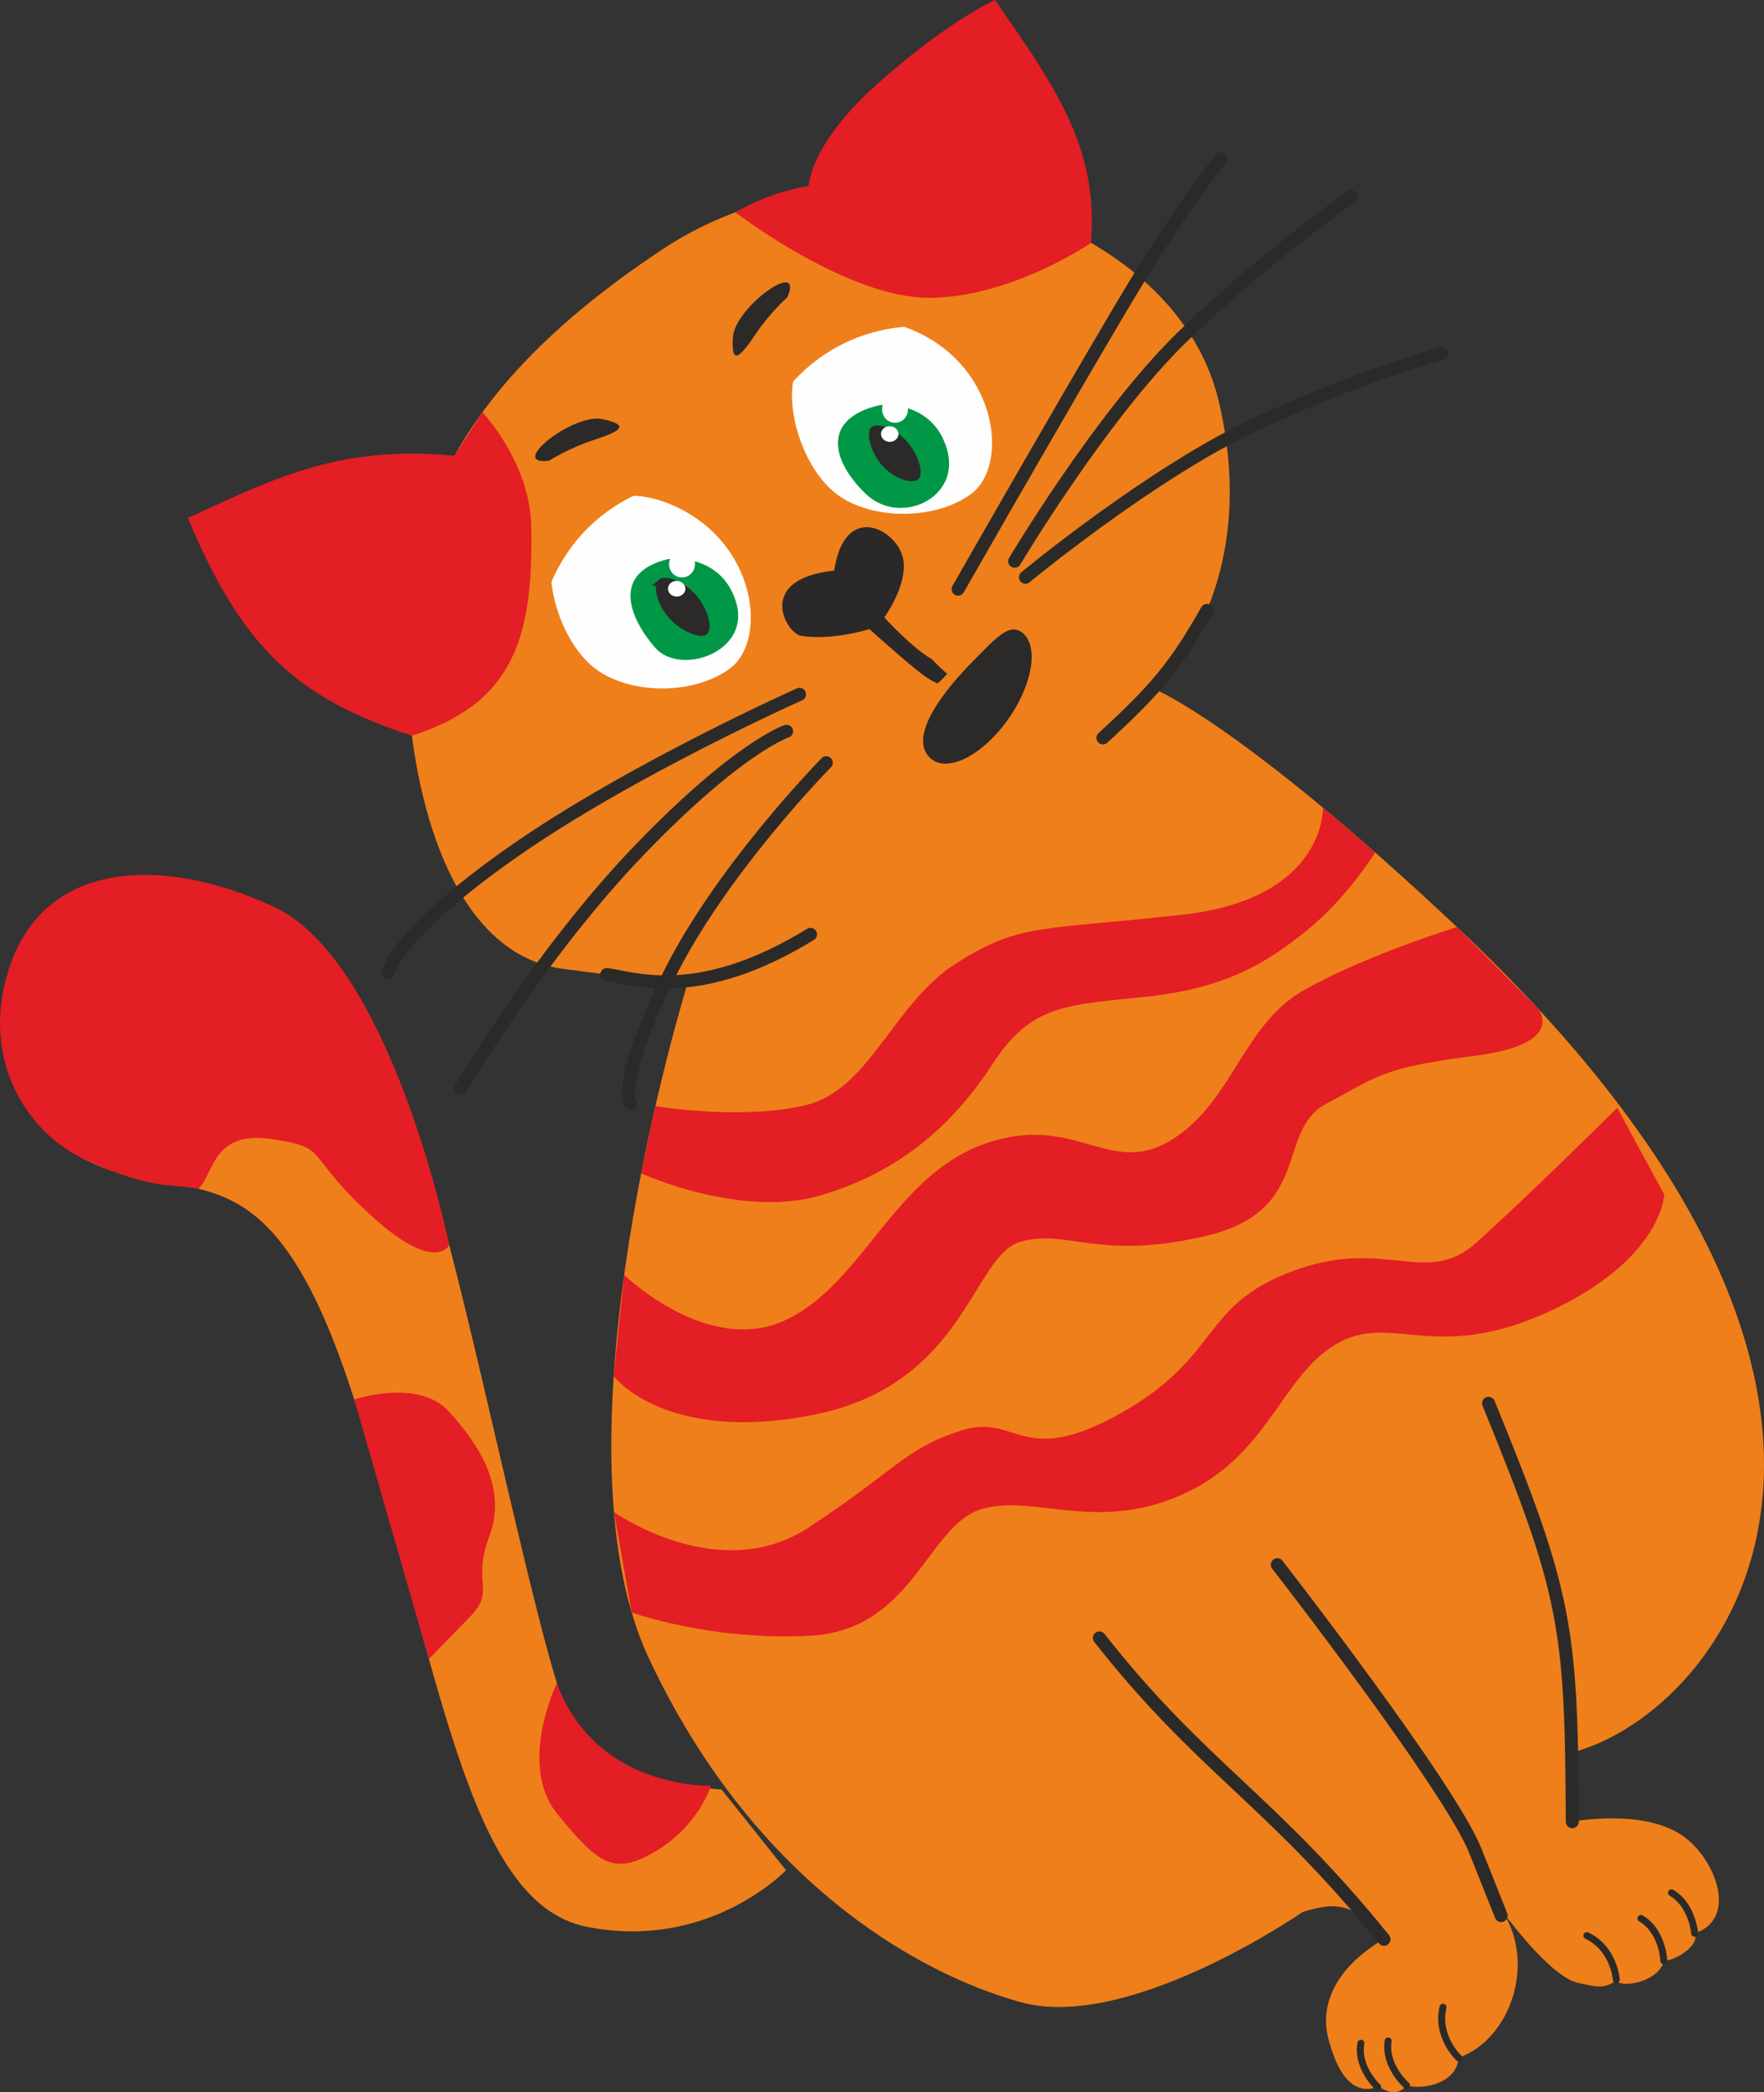 <?xml version="1.0" encoding="UTF-8"?> <svg xmlns="http://www.w3.org/2000/svg" xmlns:xlink="http://www.w3.org/1999/xlink" xmlns:xodm="http://www.corel.com/coreldraw/odm/2003" xml:space="preserve" width="102.616mm" height="121.68mm" version="1.1" style="shape-rendering:geometricPrecision; text-rendering:geometricPrecision; image-rendering:optimizeQuality; fill-rule:evenodd; clip-rule:evenodd" viewBox="0 0 2528.22 2997.89"><rect x="0" y="0" width="2528.22" height="2997.89" fill="#333333" stroke="none"/> <defs> <style type="text/css"> .str11 {stroke:#2B2A29;stroke-width:9.93;stroke-miterlimit:22.926} .str12 {stroke:#2B2A29;stroke-width:9.93;stroke-miterlimit:22.926} .str17 {stroke:#2B2A29;stroke-width:9.93;stroke-linecap:round;stroke-miterlimit:22.926} .str16 {stroke:#2B2A29;stroke-width:9.93;stroke-linecap:round;stroke-miterlimit:22.926} .str15 {stroke:#2B2A29;stroke-width:9.93;stroke-linecap:round;stroke-miterlimit:22.926} .str13 {stroke:#2B2A29;stroke-width:9.93;stroke-linecap:round;stroke-miterlimit:22.926} .str14 {stroke:#2B2A29;stroke-width:9.93;stroke-linecap:round;stroke-miterlimit:22.926} .str3 {stroke:#2B2A29;stroke-width:18.62;stroke-linecap:round;stroke-linejoin:round;stroke-miterlimit:22.926} .str7 {stroke:#2B2A29;stroke-width:18.62;stroke-linecap:round;stroke-linejoin:round;stroke-miterlimit:22.926} .str2 {stroke:#2B2A29;stroke-width:18.62;stroke-linecap:round;stroke-linejoin:round;stroke-miterlimit:22.926} .str8 {stroke:#2B2A29;stroke-width:18.62;stroke-linecap:round;stroke-linejoin:round;stroke-miterlimit:22.926} .str5 {stroke:#2B2A29;stroke-width:18.62;stroke-linecap:round;stroke-linejoin:round;stroke-miterlimit:22.926} .str6 {stroke:#2B2A29;stroke-width:18.62;stroke-linecap:round;stroke-linejoin:round;stroke-miterlimit:22.926} .str10 {stroke:#2B2A29;stroke-width:18.62;stroke-linecap:round;stroke-linejoin:round;stroke-miterlimit:22.926} .str1 {stroke:#2B2A29;stroke-width:18.62;stroke-linecap:round;stroke-linejoin:round;stroke-miterlimit:22.926} .str0 {stroke:#2B2A29;stroke-width:18.62;stroke-linecap:round;stroke-linejoin:round;stroke-miterlimit:22.926} .str9 {stroke:#2B2A29;stroke-width:18.62;stroke-linecap:round;stroke-linejoin:round;stroke-miterlimit:22.926} .str4 {stroke:#2B2A29;stroke-width:18.62;stroke-linecap:round;stroke-linejoin:round;stroke-miterlimit:22.926} .fil4 {fill:none} .fil1 {fill:#FEFEFE} .fil8 {fill:#2B2A29} .fil6 {fill:#2B2A29} .fil7 {fill:#EF7F1A} .fil0 {fill:#EF7F1A} .fil5 {fill:#E31E24} .fil3 {fill:#2A2829} .fil2 {fill:#009846} .fil9 {fill:#2B2A29;fill-rule:nonzero} </style> </defs> <g id="Слой_x0020_1">  <g id="_1644353963152"> <path class="fil0" d="M984.76 1411.43c0,0 -201.9,650.1 -55.16,963.77 146.75,313.66 377.9,450.44 533.23,493.55 155.34,43.11 404,-129.1 404,-129.1 49.25,-15.3 74.48,-13.1 116.74,38.98 0,0 -106.06,53.92 -78.48,147.1 7.71,26.05 25.14,80.13 69.33,64.45 3.37,-2.72 22.41,20.09 41.6,-2.03 24.92,6.85 71.92,-3.62 74.46,-39.82 74.79,-25.97 113.35,-138.53 59.84,-214.02 0,0 70.3,99.27 112.8,107.16 18.87,3.5 34.13,10.19 52.32,-3.17 14.57,11.52 63.88,-1.6 69.19,-28.78 17.47,-0.36 52.2,-22.71 44.21,-39.4 60.44,-20.06 32.42,-100.35 -11.8,-135.81 -55.87,-44.82 -163.62,-24.19 -163.62,-24.19 0,0 3.98,-71.07 0.91,-99.38 217.77,-58.03 560.07,-498.8 -166.11,-1182.43 -308.07,-290.04 -432.48,-340.44 -432.48,-340.44 0,0 155.93,-138.48 90.92,-413.41 -65,-274.93 -513.01,-404.86 -795.5,-218.32 -177.06,116.93 -273.67,230.51 -322.93,344.12 -52.03,-5.13 -272.92,6.99 -298.85,51.74 -14.12,24.38 119.66,175.14 255.23,241.86 10.71,172.67 71.78,374.61 222.29,394.31 177.87,23.28 177.88,23.28 177.88,23.28z"></path> <path class="fil0" d="M1034.21 2564.1c0,0 -180.12,-9.58 -223.31,-115.49 -43.19,-105.91 -143.84,-608.27 -192.52,-752.8 -48.68,-144.53 -98.52,-401.28 -363.64,-432.93 -265.13,-31.65 -319.58,275.15 -159.92,382.55 58.95,39.66 112.4,43.51 162.9,52.42 86.25,15.22 163.89,45.22 245.53,293.71 129.43,393.96 162.79,734.44 337.93,769.22 175.14,34.79 285.34,-81.07 285.34,-81.07l-92.31 -115.62z"></path> <path class="fil1" d="M794.46 783.26c0,0 51.54,-111.98 171.21,-58.63 119.66,53.35 134.58,193.17 80.54,233.16 -54.05,39.99 -149.09,37.07 -196.55,-2.51 -47.46,-39.58 -71.62,-126.41 -55.19,-172.02z"></path> <path class="fil2" d="M958.24 800.91c0,0 74.84,-9.7 96.74,61.87 21.9,71.56 -79.84,106.16 -115.73,65.49 -35.88,-40.67 -65.21,-107.45 18.99,-127.36z"></path> <path class="fil3" d="M1267.42 884.64c0,0 32.72,-44.5 27.35,-81.92 -6.12,-42.72 -84.05,-87.07 -99.14,14.81 -114.17,12.28 -68.49,90.08 -47.7,93.45 44.88,7.27 98.15,-9.58 98.15,-9.58 0,0 49.15,44.25 73.24,62.92 6.73,5.21 -126.83,64.56 -91.33,76.26 9.7,3.2 54.45,-4.34 122.23,-67.18 5.82,-5.4 86.06,-96.15 63.42,-114.71 -17.63,-14.46 -61.88,95.33 -78.46,85.59 -29.67,-17.44 -67.77,-59.64 -67.77,-59.64z"></path> <path class="fil4 str0" d="M1373.14 844.19c0,0 215.54,-377.56 274.99,-471.44 59.45,-93.89 101.64,-145.6 101.64,-145.6"></path> <path class="fil4 str1" d="M1454.25 804.15c0,0 123.42,-207 238.35,-319.45 114.93,-112.45 244.15,-202.88 244.15,-202.88"></path> <path class="fil4 str2" d="M1469.72 827.12c0,0 180.5,-149.73 330.87,-219.76 150.37,-70.03 266.4,-101.09 266.4,-101.09"></path> <path class="fil4 str3" d="M1145.96 994.83c0,0 -242.93,108.24 -411.04,226.01 -168.11,117.77 -178.66,172.88 -178.66,172.88"></path> <path class="fil4 str4" d="M660.41 1559.2c0,0 113.83,-193.83 256.63,-341.91 142.8,-148.07 210.31,-169.48 210.31,-169.48"></path> <path class="fil4 str5" d="M1184.26 1092.82c0,0 -153.63,156.06 -227.97,309.72 -74.34,153.66 -52.56,178.36 -52.56,178.36"></path> <path class="fil5" d="M879.94 2166.53c0,0 150.77,106.73 279.48,21.86 128.71,-84.86 136.78,-112.17 217.63,-138.55 80.85,-26.37 85.8,55.92 229.88,-25.32 144.08,-81.25 112.46,-153.6 245.86,-203.29 133.4,-49.69 190.71,23.86 262.62,-40.32 71.91,-64.18 202.51,-193.61 202.51,-193.61l67.34 124.41c0,0 -2.92,93.17 -166.62,168.16 -163.7,74.99 -225.25,-1.17 -304.67,46.64 -79.42,47.81 -96.28,160.66 -221.18,215.6 -124.9,54.94 -214.94,-3.61 -288.92,21.14 -73.98,24.75 -97.27,171.78 -240.43,180.23 -143.15,8.45 -258.08,-33.13 -258.08,-33.13l-25.42 -143.82z"></path> <path class="fil5" d="M894.57 1826.69c0,0 119.8,116.58 230.95,64.9 111.15,-51.68 155.08,-206.2 285.04,-252.46 129.96,-46.26 178.4,48.52 267.31,-5.15 88.91,-53.68 102.34,-165.71 192.06,-215.96 89.72,-50.25 218.28,-89.72 218.28,-89.72l115.79 116.48c0,0 43.53,50.86 -90.31,68 -133.84,17.14 -138.28,29.07 -212.44,68.38 -74.16,39.31 -18.23,153.09 -172.87,189.66 -154.65,36.57 -198.57,-11.1 -266.49,8.59 -67.92,19.69 -78.85,203.71 -293.54,247.21 -214.69,43.51 -288.78,-54.81 -288.78,-54.81l15.01 -145.11z"></path> <path class="fil5" d="M918.95 1681.14c0,0 143.32,65.75 258.54,31.24 115.23,-34.5 189.76,-102.93 245.68,-188.73 55.92,-85.8 107.28,-83.43 220.51,-95.69 113.22,-12.25 170.21,-47.5 228.18,-93.87 57.98,-46.37 99.15,-112.67 99.15,-112.67l-74.92 -64.17c0,0 4.62,130.11 -200.39,153.18 -205.01,23.07 -233.13,11.59 -324.67,69.51 -91.53,57.93 -123.95,181.72 -216.74,203.66 -92.79,21.94 -214.91,1.25 -214.91,1.25l-20.44 96.28z"></path> <path class="fil5" d="M284.51 1703.36c22.36,-21.94 20.05,-83.93 104.69,-71.29 84.64,12.65 44.3,18.55 139.55,106.71 95.23,88.17 115.07,45.21 115.07,45.21 0,0 -82.86,-407.61 -252.13,-485.18 -169.27,-77.56 -322.41,-57.37 -373.66,74.71 -51.26,132.08 13.61,248.5 108.93,290.5 95.32,41.99 115.71,31.31 157.55,39.34z"></path> <path class="fil5" d="M507.71 2005.22c0,0 91.27,-30.85 135.2,16.82 43.93,47.67 84.24,110.71 58.54,178.48 -25.7,67.77 9.29,77.65 -27.17,115.29 -36.46,37.64 -59.56,61.32 -59.56,61.32l-107 -371.91z"></path> <path class="fil5" d="M798.13 2411.6c0,0 -57.23,117.07 1.38,188.48 58.61,71.41 80.69,87.98 141.1,51.91 60.41,-36.06 78.48,-93.37 78.48,-93.37 0,0 -164.59,6.42 -220.96,-147.02z"></path> <path class="fil5" d="M691.32 590.66c0,0 67.85,71.09 70.02,162.25 3.91,165.23 -28.53,255.66 -171.02,301.17 -163.8,-53 -243.84,-126.24 -321.02,-311.88 131.21,-60.61 220.19,-104.2 382.26,-89.26l39.76 -62.28z"></path> <path class="fil4 str6" d="M1575.69 2346.83c146.55,186.59 245.14,230.45 407.89,431.78"></path> <path class="fil4 str7" d="M1830.72 2241.94c0,0 246.91,317.41 283.84,410.07 36.94,92.66 36.94,92.66 36.94,92.66"></path> <path class="fil4 str8" d="M2133.47 2010.7c111.35,272.63 118.98,319.82 119.94,599.42"></path> <path class="fil4 str9" d="M1580.74 1057.28c75.46,-69.24 104.25,-103.1 149.01,-182.68"></path> <path class="fil4 str10" d="M1161.72 1338.72c-160.44,98.3 -251.68,62.93 -292.01,57.64"></path> <path class="fil6" d="M1465.76 906.95c23.73,19.79 13.63,76.23 -22.56,126.04 -36.19,49.81 -84.78,74.13 -108.5,54.34 -38.71,-32.29 28.58,-108.45 58.44,-138.56 32.23,-32.5 53.26,-57.97 72.63,-41.81z"></path> <path class="fil1" d="M1140.24 533.04c0,0 51.54,-111.98 171.2,-58.63 119.67,53.35 134.58,193.17 80.54,233.16 -54.05,39.99 -149.09,37.07 -196.55,-2.51 -47.46,-39.58 -71.62,-126.41 -55.19,-172.02z"></path> <path class="fil2" d="M1260.18 580.61c0,0 74.84,-9.7 96.74,61.87 21.9,71.56 -67.29,111.71 -115.73,65.49 -48.44,-46.22 -65.21,-107.44 18.99,-127.35z"></path> <path class="fil6 str11" d="M1252.32 615.87c5,-4.46 27.53,2.02 44.18,20.54 16.65,18.52 21.12,42.08 16.12,46.54 -5,4.46 -27.59,-0.42 -44.24,-18.94 -16.65,-18.52 -21.06,-43.67 -16.06,-48.13z"></path> <ellipse class="fil1" transform="matrix(1.897 0.069 -0.069 1.897 1282.83 586.583)" rx="9.78" ry="10.1"></ellipse> <ellipse class="fil1" transform="matrix(2.019 0.073 -0.073 2.019 1275.19 621.885)" rx="6.19" ry="5.54"></ellipse> <path class="fil6 str12" d="M947.14 834.32c5.23,-4.68 28.56,1.24 45.95,20.66 17.38,19.43 22.23,45.01 17,49.69 -5.23,4.68 -29.94,-2.88 -47.32,-22.31 -17.38,-19.43 -20.85,-43.37 -15.62,-48.04z"></path> <ellipse class="fil1" transform="matrix(1.897 0.069 -0.069 1.897 977.482 808.254)" rx="9.78" ry="10.1"></ellipse> <ellipse class="fil1" transform="matrix(2.019 0.073 -0.073 2.019 969.832 843.555)" rx="6.19" ry="5.54"></ellipse> <path class="fil7" d="M1111.82 578.41c0,0 -12.59,-77.24 36.7,-113.71 49.29,-36.47 129.41,-37.29 154.48,-23.32 25.07,13.97 24.82,26.78 24.82,26.78 0,0 -130.93,-15.52 -216.01,110.25z"></path> <path class="fil7" d="M779.76 862.37c0,0 -34.53,-70.23 2.01,-119.47 36.54,-49.24 112.95,-73.35 141,-67.28 28.05,6.07 31.54,18.4 31.54,18.4 0,0 -129.78,23.26 -174.56,168.35z"></path> <path class="fil8" d="M787.26 660c0,0 27.53,-17.78 63.31,-29.44 35.79,-11.66 55.4,-21.14 12.81,-30.05 -42.58,-8.91 -137.69,67.7 -76.13,59.49z"></path> <path class="fil8" d="M1128.52 425.9c0,0 -24.62,21.63 -45.61,52.87 -20.99,31.25 -35.46,47.52 -32.41,4.12 3.05,-43.4 102.72,-113.98 78.01,-57z"></path> <path class="fil7" d="M1325.03 932.54c0,0 18.57,22.46 36.36,35.93 17.79,13.47 78.53,-108.18 78.53,-108.18l-37.53 -10.25 -77.36 82.5z"></path> <path class="fil7" d="M1282.29 957.33c0,0 7.82,-14.85 37.03,7 29.22,21.85 35.72,15.72 29.57,20.35 -6.15,4.63 -92.96,77.41 -99.37,74.89 -6.4,-2.53 -52.44,-17.46 -52.55,-26.02 -0.12,-8.56 37.28,-60.95 37.28,-60.95l48.03 -15.26z"></path> <path class="fil5" d="M1054.02 304.18c0,0 160.47,123.38 278.48,122.54 117.99,-0.84 230.94,-78.59 230.94,-78.59 12.52,-139.52 -57.28,-231.9 -137.35,-348.13 0,0 -65.75,28.94 -166.24,118.01 -100.49,89.06 -100.75,148.53 -100.75,148.53 0,0 -50.58,6.23 -105.07,37.64z"></path> <path class="fil4 str13" d="M2016.02 2988.14c0,0 -32.01,-27.76 -26.49,-63.81"></path> <path class="fil4 str14" d="M2090.48 2948.31c0,0 -32.48,-30.54 -22.26,-72.41"></path> <path class="fil4 str15" d="M1974.42 2990.17c0,0 -30.08,-27.67 -23.89,-62.53"></path> <path class="fil4 str16" d="M2384.63 2809.5c0,0 -1.36,-42.35 -32.82,-60.8"></path> <path class="fil4 str17" d="M2316.54 2836.33c0,0 -3.22,-44.47 -42.16,-62.94"></path> <g> <path class="fil9" d="M2433.79 2769.71c0.21,2.73 -1.83,5.12 -4.56,5.34 -2.73,0.22 -5.13,-1.82 -5.34,-4.55l9.9 -0.79zm-40.7 -53.4l5.03 -8.56 2.99 1.87 2.82 2 2.66 2.12 2.49 2.22 2.33 2.32 2.18 2.39 2.04 2.45 1.89 2.51 1.75 2.54 1.62 2.57 1.49 2.57 1.37 2.57 1.26 2.56 1.15 2.54 1.04 2.51 0.95 2.46 0.85 2.4 0.76 2.33 0.68 2.25 0.6 2.16 0.53 2.06 0.46 1.94 0.39 1.81 0.33 1.68 0.28 1.53 0.22 1.37 0.18 1.2 0.14 1.02 0.1 0.82 0.07 0.61 0.04 0.4 0.01 0.18 -9.9 0.79 -0 -0.05 -0.02 -0.28 -0.06 -0.5 -0.08 -0.7 -0.12 -0.88 -0.16 -1.06 -0.2 -1.22 -0.25 -1.38 -0.3 -1.51 -0.36 -1.65 -0.41 -1.76 -0.48 -1.86 -0.54 -1.96 -0.61 -2.04 -0.69 -2.11 -0.77 -2.16 -0.85 -2.21 -0.94 -2.24 -1.02 -2.26 -1.11 -2.27 -1.22 -2.27 -1.31 -2.26 -1.41 -2.23 -1.52 -2.2 -1.63 -2.16 -1.74 -2.1 -1.86 -2.04 -1.97 -1.96 -2.09 -1.87 -2.22 -1.78 -2.36 -1.67 -2.49 -1.56zm0 0c-2.36,-1.38 -3.15,-4.43 -1.77,-6.79 1.39,-2.36 4.43,-3.16 6.8,-1.77l-5.03 8.56z"></path> </g> </g> </g> </svg> 